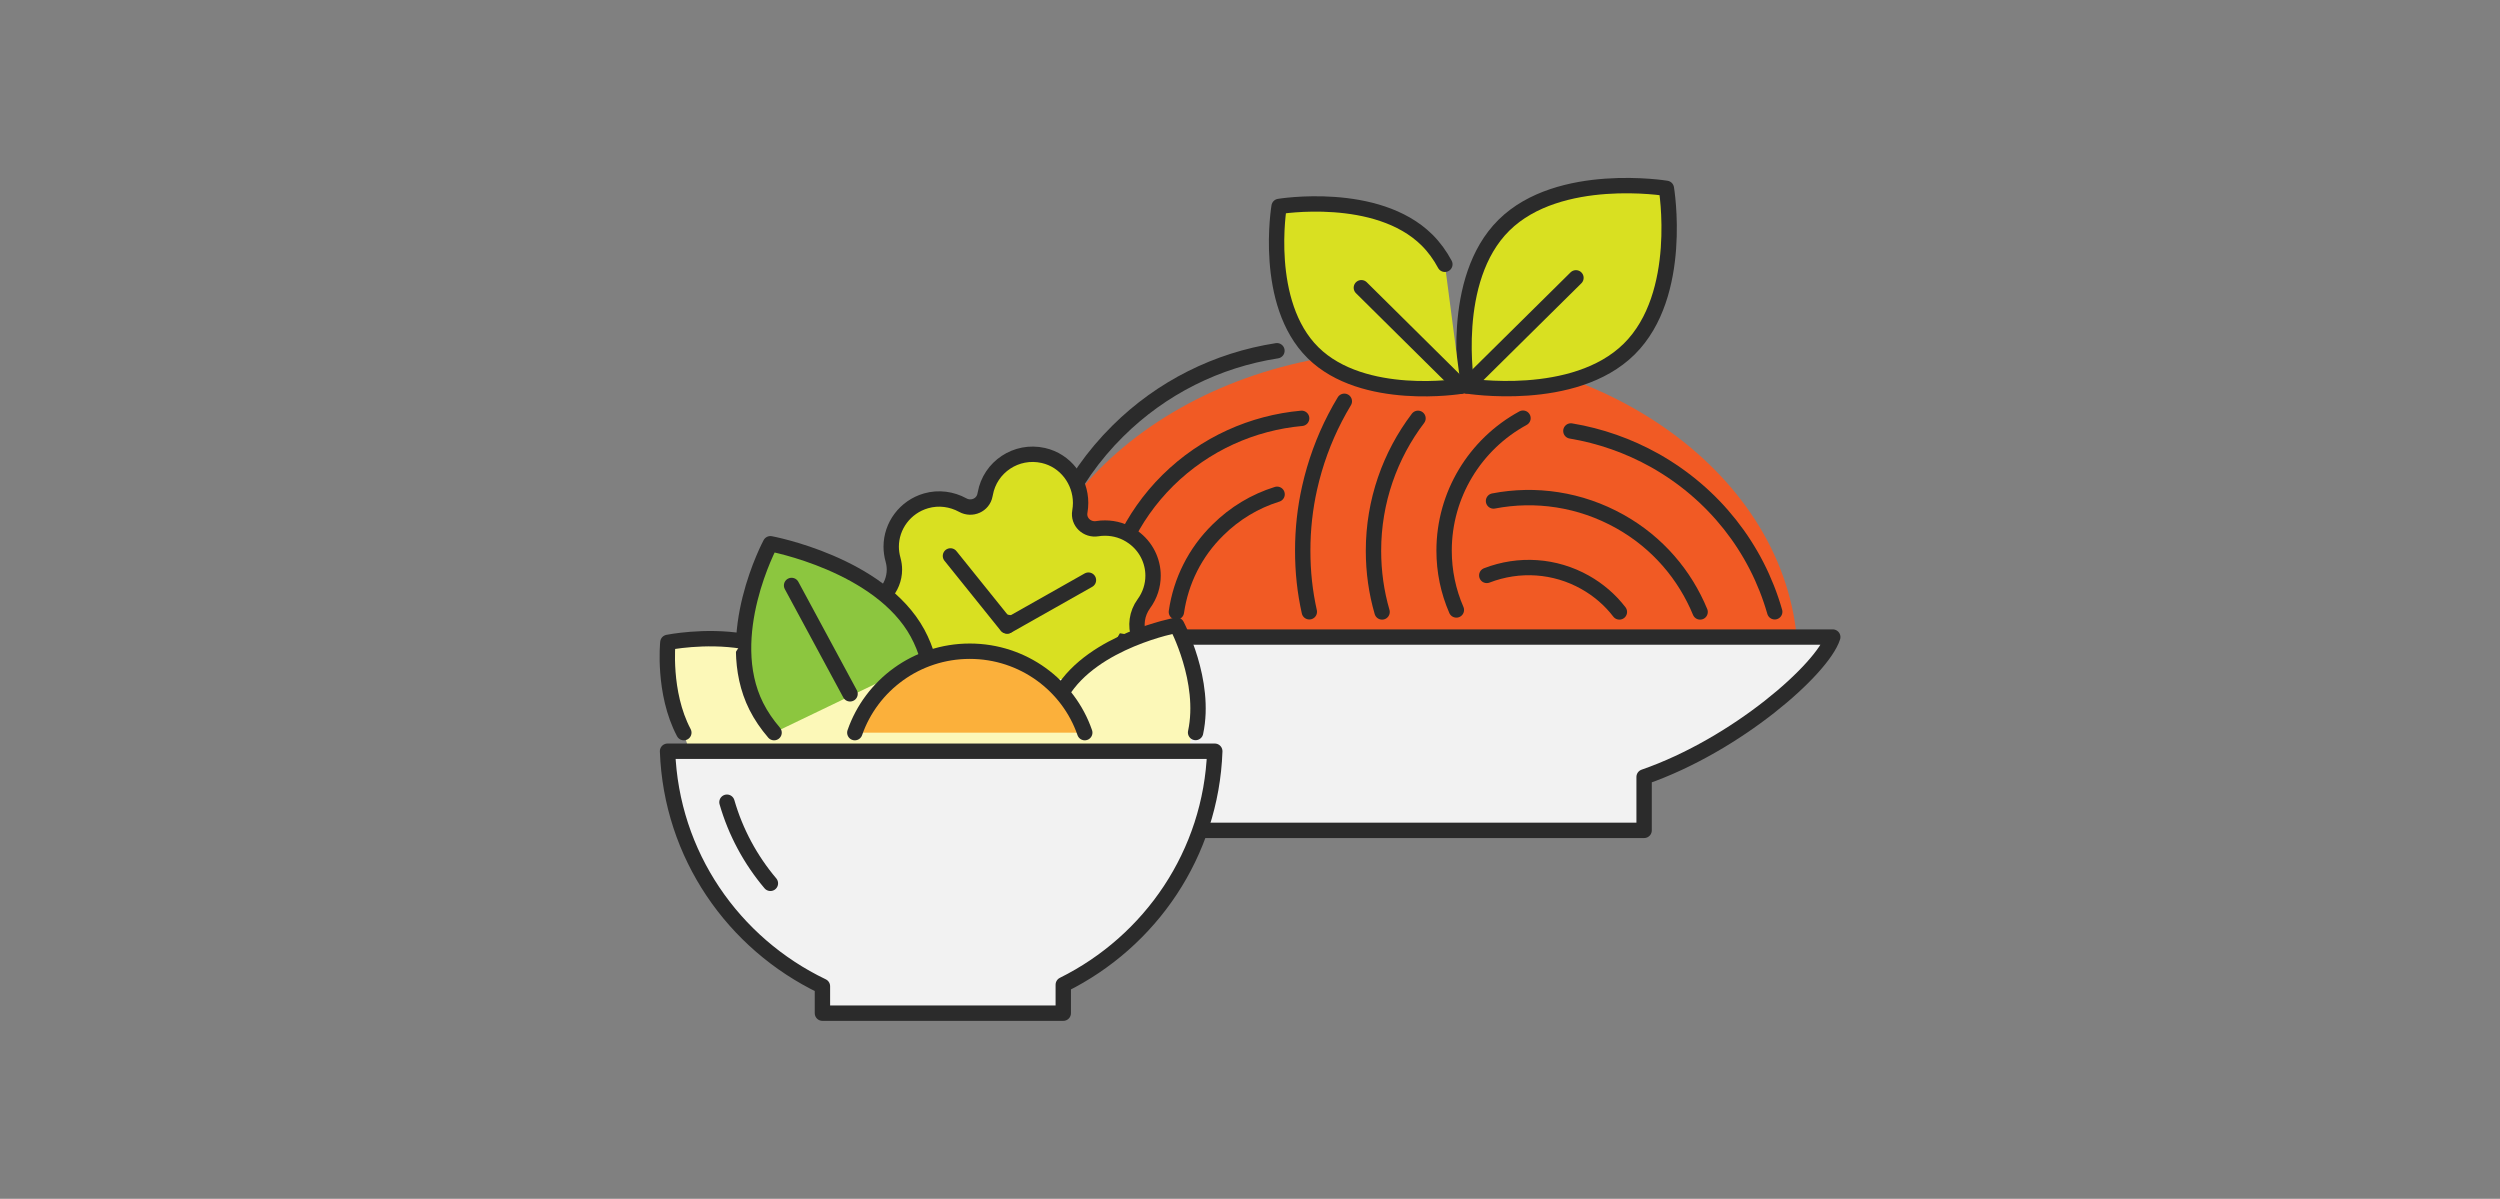 <svg width="244" height="117" viewBox="0 0 244 117" fill="none" xmlns="http://www.w3.org/2000/svg">
<rect x="0" y="0" width="244" height="117" fill="#808080" stroke="none"/>
<g clip-path="url(#clip0_350_2127)">
<path d="M175.475 64.524C175.475 47.796 158.382 34.233 137.303 34.233C116.224 34.233 99.131 47.796 99.131 64.524C99.131 81.252 175.475 81.252 175.475 64.524Z" fill="#F15A24"/>
<path d="M94.787 62.177C95.775 65.296 104.165 72.695 113.199 75.829V81.044H160.465V75.829C169.498 72.695 177.888 65.296 178.877 62.177H94.787Z" fill="#F2F2F2" stroke="#2B2B2B" stroke-width="1.5" stroke-linecap="round" stroke-linejoin="round"/>
<path d="M145.108 56.16C148.269 54.942 151.76 55.18 154.696 56.829C156.015 57.571 157.153 58.552 158.052 59.725" stroke="#2B2B2B" stroke-width="1.5" stroke-linecap="round" stroke-linejoin="round"/>
<path d="M153.318 42.062C156.165 42.537 158.936 43.503 161.513 44.944C167.266 48.183 171.431 53.471 173.213 59.711" stroke="#2B2B2B" stroke-width="1.5" stroke-linecap="round" stroke-linejoin="round"/>
<path d="M145.768 48.896C149.842 48.108 154.217 48.717 158.112 50.901C161.798 52.966 164.449 56.13 165.932 59.726" stroke="#2B2B2B" stroke-width="1.5" stroke-linecap="round" stroke-linejoin="round"/>
<path d="M114.816 59.726C115.251 56.71 116.644 53.902 118.876 51.718C120.509 50.099 122.487 48.91 124.644 48.242" stroke="#2B2B2B" stroke-width="1.5" stroke-linecap="round" stroke-linejoin="round"/>
<path d="M100.944 59.726C101.423 53.1 104.27 46.846 109.109 42.062C113.378 37.828 118.802 35.139 124.629 34.233" stroke="#2B2B2B" stroke-width="1.5" stroke-linecap="round" stroke-linejoin="round"/>
<path d="M107.865 59.726C108.315 55.046 110.367 50.47 113.978 46.89C117.618 43.295 122.277 41.26 127.041 40.829" stroke="#2B2B2B" stroke-width="1.5" stroke-linecap="round" stroke-linejoin="round"/>
<path d="M131.206 39.165C130.891 39.685 130.592 40.22 130.307 40.77C129.198 42.909 128.359 45.211 127.82 47.603C127.371 49.594 127.146 51.644 127.146 53.739C127.146 55.833 127.356 57.765 127.79 59.711" stroke="#2B2B2B" stroke-width="1.5" stroke-linecap="round" stroke-linejoin="round"/>
<path d="M148.644 40.814C143.955 43.369 140.944 48.286 140.944 53.739C140.944 55.759 141.348 57.705 142.142 59.532" stroke="#2B2B2B" stroke-width="1.5" stroke-linecap="round" stroke-linejoin="round"/>
<path d="M134.891 59.726C134.337 57.824 134.052 55.819 134.052 53.754C134.052 48.91 135.67 44.424 138.397 40.829" stroke="#2B2B2B" stroke-width="1.5" stroke-linecap="round" stroke-linejoin="round"/>
<path d="M146.787 21.977C141.408 27.295 143.161 37.665 143.161 37.665C143.161 37.665 153.633 39.388 159.011 34.069C164.39 28.751 162.637 18.382 162.637 18.382C162.637 18.382 152.165 16.658 146.787 21.977Z" fill="#D9E021" stroke="#2B2B2B" stroke-width="1.5" stroke-linecap="round" stroke-linejoin="round"/>
<path d="M143.146 37.665L153.813 27.117" stroke="#2B2B2B" stroke-width="1.5" stroke-linecap="round" stroke-linejoin="round"/>
<path d="M142.577 37.694C142.577 37.694 133.049 39.269 128.15 34.426C123.251 29.583 124.839 20.149 124.839 20.149C124.839 20.149 134.367 18.575 139.266 23.418C139.985 24.131 140.554 24.933 141.019 25.795" fill="#D9E021"/>
<path d="M142.577 37.694C142.577 37.694 133.049 39.269 128.15 34.426C123.251 29.583 124.839 20.149 124.839 20.149C124.839 20.149 134.367 18.575 139.266 23.418C139.985 24.131 140.554 24.933 141.019 25.795" stroke="#2B2B2B" stroke-width="1.5" stroke-linecap="round" stroke-linejoin="round"/>
<path d="M132.869 28.082L142.577 37.694" stroke="#2B2B2B" stroke-width="1.5" stroke-linecap="round" stroke-linejoin="round"/>
<path d="M67.925 75.235L115.536 76.483L116.929 67.525L83.431 62.325L67.925 62.429L65.468 67.718L67.925 75.235Z" fill="#FCF8B8"/>
<path d="M89.019 56.398L86.337 58.002L91.85 66.262H106.771L112.479 56.19L89.019 56.398Z" fill="#D9E021"/>
<path d="M100.434 50.188L98.292 61.093" stroke="#2B2B2B" stroke-width="1.5" stroke-linecap="round" stroke-linejoin="round"/>
<path d="M86.337 58.002C86.936 57.364 87.296 56.502 87.296 55.596C87.296 55.284 87.251 54.957 87.161 54.63C87.041 54.199 86.981 53.768 86.981 53.352C86.981 51.332 88.329 49.475 90.382 48.881C91.625 48.524 92.899 48.717 93.962 49.297C94.846 49.787 95.955 49.297 96.135 48.316L96.165 48.182C96.629 45.583 99.191 43.859 101.828 44.454C104 44.944 105.468 46.92 105.468 49.089C105.468 49.371 105.438 49.653 105.393 49.935C105.213 50.931 106.097 51.763 107.101 51.599C107.341 51.555 107.595 51.54 107.85 51.54C108.809 51.54 109.768 51.822 110.607 52.431C111.865 53.337 112.539 54.749 112.539 56.19C112.539 57.141 112.24 58.106 111.64 58.923C110.936 59.889 110.801 61.078 111.161 62.117" fill="#D9E021"/>
<path d="M86.337 58.002C86.936 57.364 87.296 56.502 87.296 55.596C87.296 55.284 87.251 54.957 87.161 54.63C87.041 54.199 86.981 53.768 86.981 53.352C86.981 51.332 88.329 49.475 90.382 48.881C91.625 48.524 92.899 48.717 93.962 49.297C94.846 49.787 95.955 49.297 96.135 48.316L96.165 48.182C96.629 45.583 99.191 43.859 101.828 44.454C104 44.944 105.468 46.92 105.468 49.089C105.468 49.371 105.438 49.653 105.393 49.935C105.213 50.931 106.097 51.763 107.101 51.599C107.341 51.555 107.595 51.54 107.85 51.54C108.809 51.54 109.768 51.822 110.607 52.431C111.865 53.337 112.539 54.749 112.539 56.19C112.539 57.141 112.24 58.106 111.64 58.923C110.936 59.889 110.801 61.078 111.161 62.117" stroke="#2B2B2B" stroke-width="1.5" stroke-linecap="round" stroke-linejoin="round"/>
<path d="M92.764 54.258L98.247 61.077L98.322 61.092L106.232 56.621" stroke="#2B2B2B" stroke-width="1.5" stroke-linecap="round" stroke-linejoin="round"/>
<path d="M75.55 71.506C74.861 70.704 74.277 69.857 73.813 68.936C70.367 62.058 75.191 53.07 75.191 53.07C75.191 53.07 85.888 55.046 89.558 61.805C89.992 62.608 90.322 63.44 90.562 64.286" fill="#8CC63F"/>
<path d="M75.55 71.506C74.861 70.704 74.277 69.857 73.813 68.936C70.367 62.058 75.191 53.07 75.191 53.07C75.191 53.07 85.888 55.046 89.558 61.805C89.992 62.608 90.322 63.44 90.562 64.286" stroke="#2B2B2B" stroke-width="1.5" stroke-linecap="round" stroke-linejoin="round"/>
<path d="M77.258 57.141L82.966 67.718" stroke="#2B2B2B" stroke-width="1.5" stroke-linecap="round" stroke-linejoin="round"/>
<path d="M103.625 67.614C106.712 62.519 114.846 61.018 114.846 61.018C114.846 61.018 117.768 66.47 116.689 71.492" fill="#FCF8B8"/>
<path d="M103.625 67.614C106.712 62.519 114.846 61.018 114.846 61.018C114.846 61.018 117.768 66.47 116.689 71.492" stroke="#2B2B2B" stroke-width="1.5" stroke-linecap="round" stroke-linejoin="round"/>
<path d="M66.742 71.506C64.674 67.599 65.183 62.697 65.183 62.697C65.183 62.697 68.779 61.969 72.494 62.578" fill="#FCF8B8"/>
<path d="M66.742 71.506C64.674 67.599 65.183 62.697 65.183 62.697C65.183 62.697 68.779 61.969 72.494 62.578" stroke="#2B2B2B" stroke-width="1.5" stroke-linecap="round" stroke-linejoin="round"/>
<path d="M83.431 71.506C85.034 66.886 89.453 63.558 94.652 63.558C99.85 63.558 104.285 66.886 105.873 71.506" fill="#FBB03B"/>
<path d="M83.431 71.506C85.034 66.886 89.453 63.558 94.652 63.558C99.85 63.558 104.285 66.886 105.873 71.506" stroke="#2B2B2B" stroke-width="1.5" stroke-linecap="round" stroke-linejoin="round"/>
<path d="M118.562 73.319H65.153C65.513 83.436 71.58 92.097 80.269 96.256V98.886H103.775V96.108C112.284 91.889 118.202 83.317 118.562 73.334V73.319Z" fill="#F2F2F2" stroke="#2B2B2B" stroke-width="1.5" stroke-linecap="round" stroke-linejoin="round"/>
<path d="M75.191 86.214C73.243 83.911 71.79 81.207 70.951 78.295" stroke="#2B2B2B" stroke-width="1.5" stroke-linecap="round" stroke-linejoin="round"/>
</g>
<defs>
<clipPath id="clip0_350_2127">
<rect width="116" height="83" fill="white" transform="translate(64 17)"/>
</clipPath>
</defs>
</svg>
